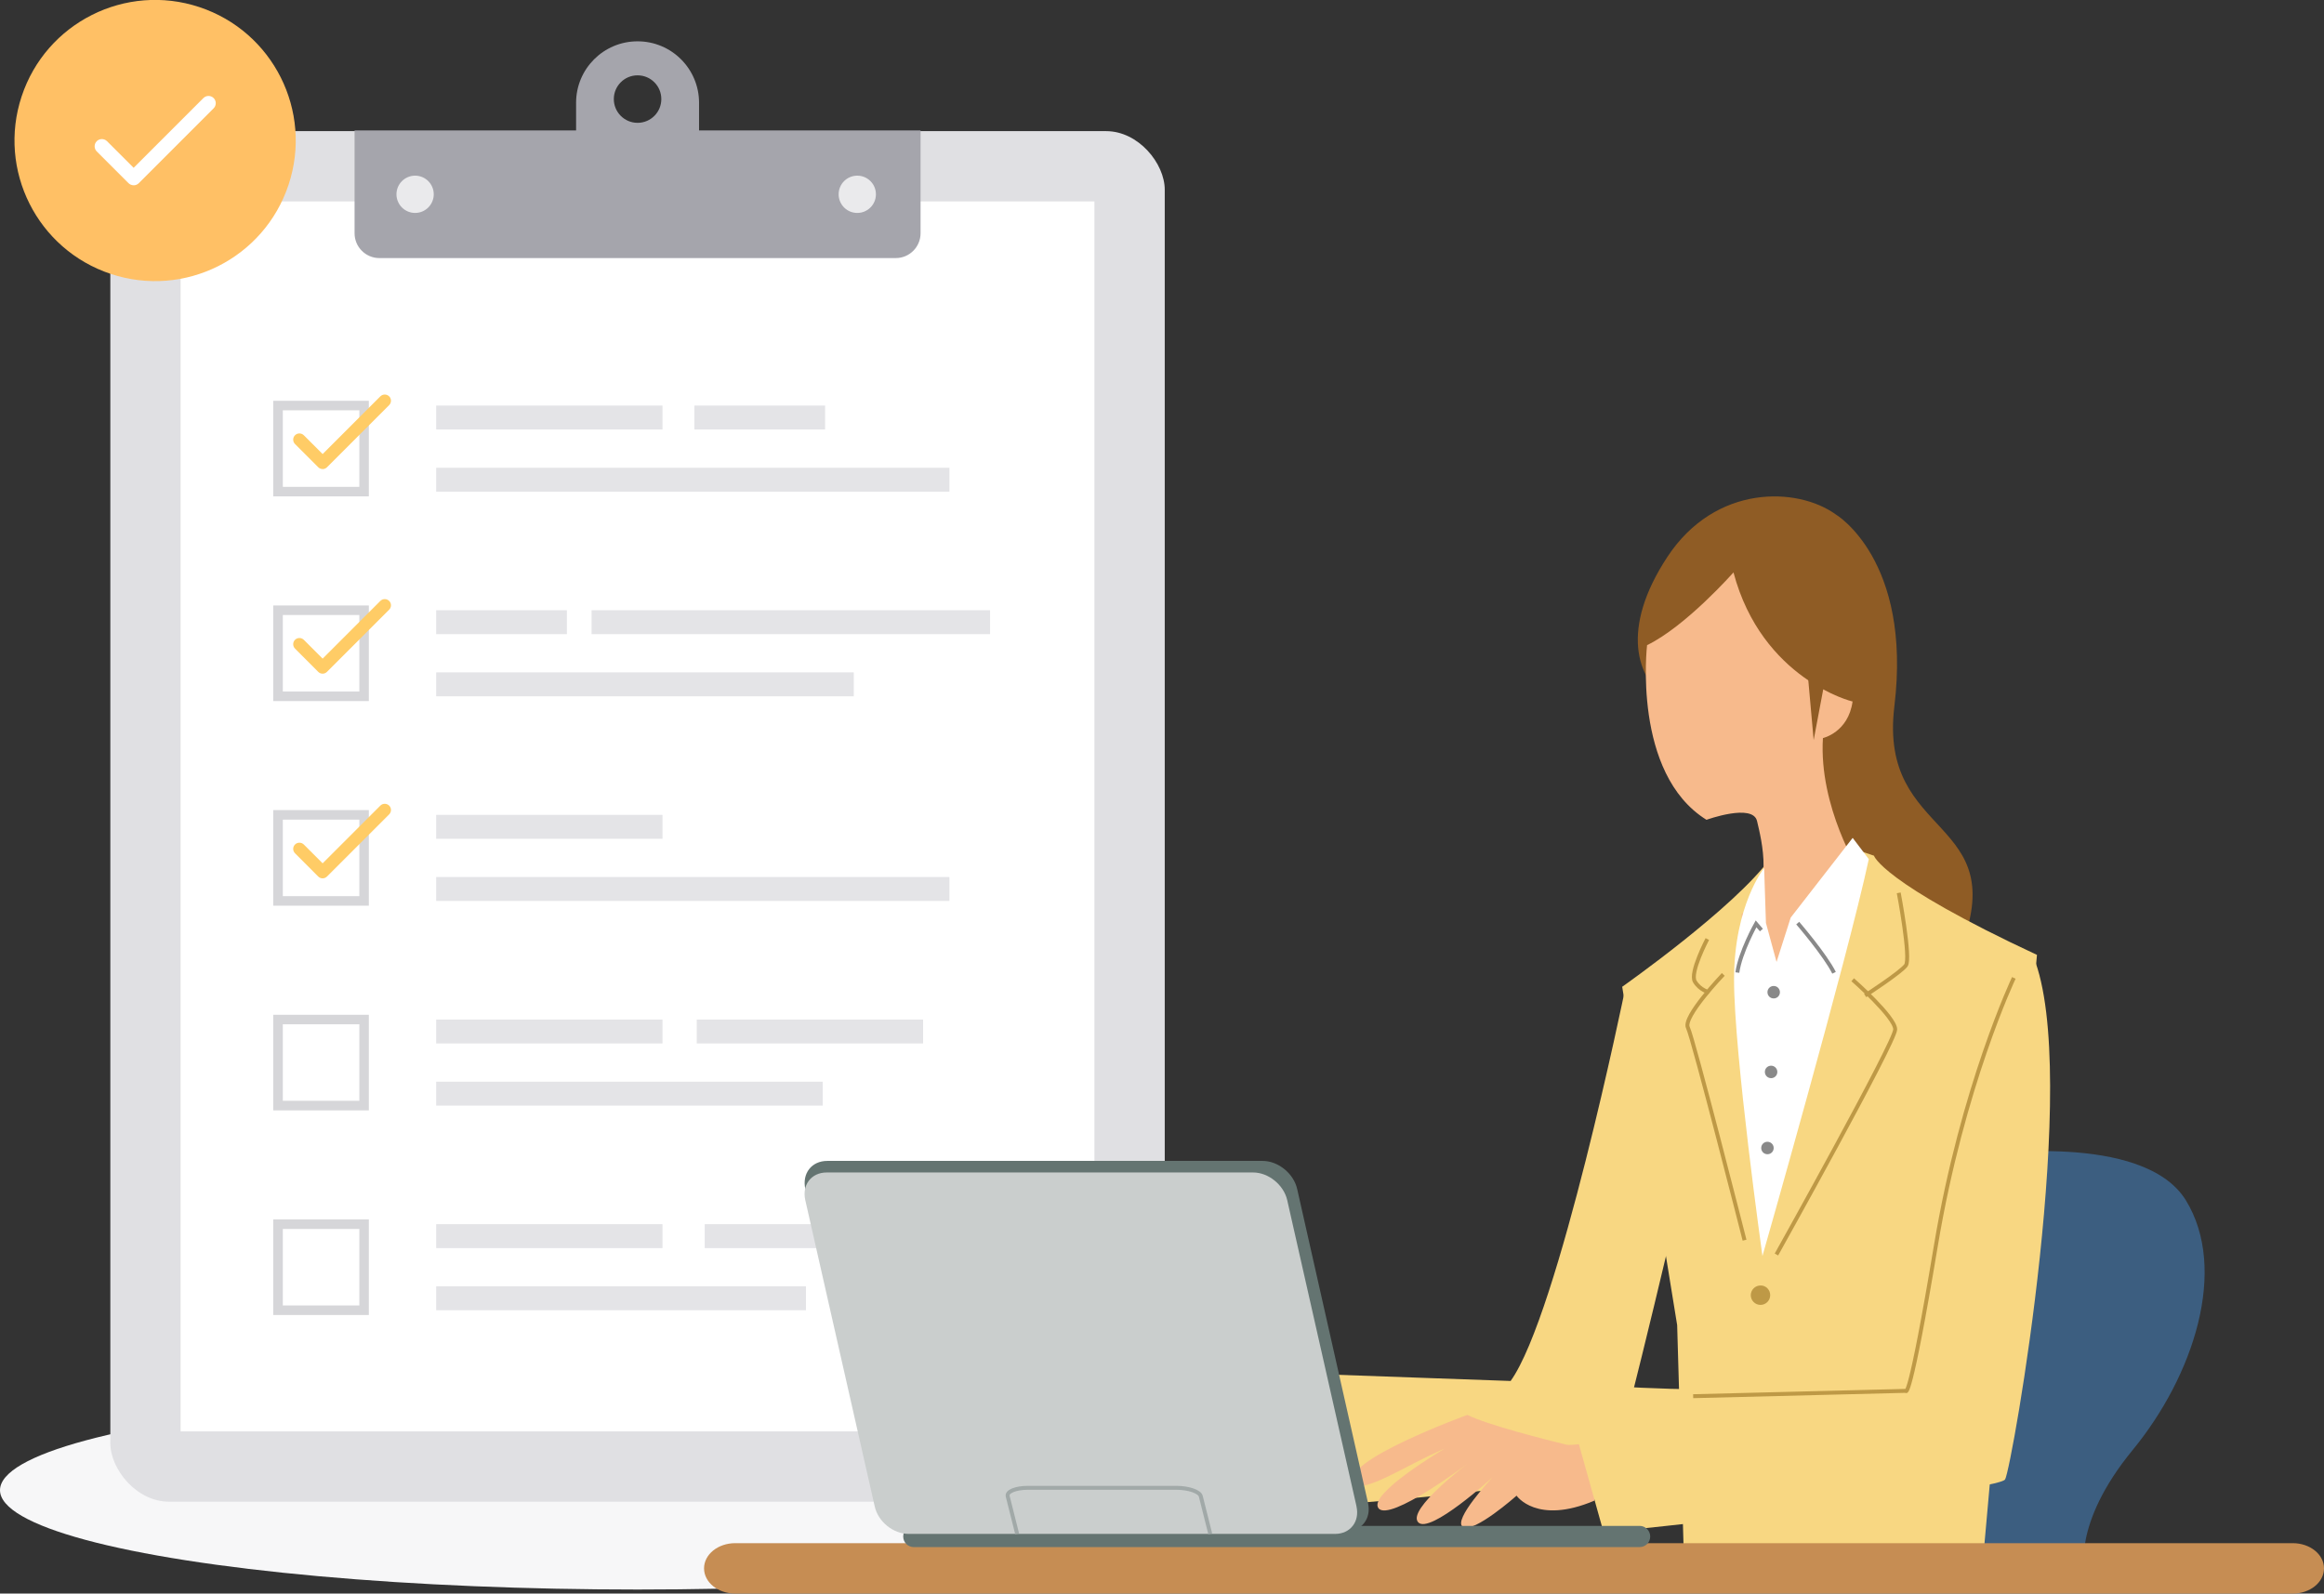 <?xml version="1.0" encoding="UTF-8"?>
<svg id="_レイヤー_1" data-name="レイヤー 1" xmlns="http://www.w3.org/2000/svg" version="1.1" viewBox="0 0 413.9 283.86">
  <rect x="0" y="0" width="413.9" height="283.86" fill="#333333" stroke="none"/>
  <defs>
    <style>
      .cls-1 {
        fill: #e4e4e7;
      }

      .cls-1, .cls-2, .cls-3, .cls-4, .cls-5, .cls-6, .cls-7, .cls-8, .cls-9, .cls-10, .cls-11, .cls-12, .cls-13, .cls-14, .cls-15, .cls-16, .cls-17, .cls-18, .cls-19 {
        stroke-width: 0px;
      }

      .cls-2 {
        fill: #898989;
      }

      .cls-3 {
        fill: #f8d782;
      }

      .cls-4 {
        fill: #a5a5ac;
      }

      .cls-5 {
        fill: #e0e0e3;
      }

      .cls-6 {
        fill: #ffc065;
      }

      .cls-7 {
        fill: #3c5e80;
      }

      .cls-20 {
        stroke: #898989;
      }

      .cls-20, .cls-21, .cls-22 {
        fill: none;
        stroke-width: .7px;
      }

      .cls-8 {
        fill: #be9946;
      }

      .cls-9 {
        fill: #f7ba8c;
      }

      .cls-21 {
        stroke: #be9946;
      }

      .cls-10 {
        fill: #647471;
      }

      .cls-22 {
        stroke: #a1a9a8;
      }

      .cls-11 {
        fill: #cacecd;
      }

      .cls-12 {
        fill: #8f5c25;
      }

      .cls-13 {
        fill: #1e2b3e;
      }

      .cls-14 {
        fill: #eaeaec;
      }

      .cls-15 {
        fill: #fc6;
      }

      .cls-16 {
        fill: #c68d53;
      }

      .cls-17 {
        fill: #f7f7f8;
      }

      .cls-18 {
        fill: #fff;
      }

      .cls-19 {
        fill: #d6d6d9;
      }
    </style>
  </defs>
  <g>
    <ellipse class="cls-17" cx="113.55" cy="265.44" rx="113.55" ry="17.7"/>
    <rect class="cls-5" x="19.65" y="23.36" width="187.79" height="244.13" rx="10.44" ry="10.44"/>
    <rect class="cls-18" x="32.17" y="35.88" width="162.75" height="219.09"/>
    <g>
      <rect class="cls-1" x="77.68" y="72.24" width="40.31" height="4.26"/>
      <rect class="cls-1" x="123.67" y="72.24" width="23.28" height="4.26"/>
      <rect class="cls-1" x="77.68" y="83.32" width="91.41" height="4.26"/>
    </g>
    <g>
      <rect class="cls-1" x="77.68" y="108.7" width="23.28" height="4.26"/>
      <rect class="cls-1" x="105.36" y="108.7" width="70.97" height="4.26"/>
      <rect class="cls-1" x="77.68" y="119.77" width="74.38" height="4.26"/>
    </g>
    <g>
      <rect class="cls-1" x="77.68" y="145.15" width="40.31" height="4.26"/>
      <rect class="cls-1" x="77.68" y="156.22" width="91.41" height="4.26"/>
    </g>
    <g>
      <rect class="cls-1" x="77.68" y="181.61" width="40.31" height="4.26"/>
      <rect class="cls-1" x="124.09" y="181.61" width="40.31" height="4.26"/>
      <rect class="cls-1" x="77.68" y="192.68" width="68.84" height="4.26"/>
    </g>
    <path class="cls-19" d="M65.69,197.79h-17.03v-17.03h17.03v17.03ZM50.37,196.08h13.63v-13.63h-13.63v13.63Z"/>
    <g>
      <rect class="cls-1" x="77.68" y="218.06" width="40.31" height="4.26"/>
      <rect class="cls-1" x="125.51" y="218.06" width="40.31" height="4.26"/>
      <rect class="cls-1" x="77.68" y="229.13" width="65.86" height="4.26"/>
    </g>
    <path class="cls-19" d="M65.69,234.24h-17.03v-17.03h17.03v17.03ZM50.37,232.54h13.63v-13.63h-13.63v13.63Z"/>
    <path class="cls-4" d="M63.14,23.23h100.81v18.32c0,2.44-1.98,4.42-4.42,4.42h-91.96c-2.44,0-4.42-1.98-4.42-4.42v-18.32h0Z"/>
    <path class="cls-4" d="M113.55,7.36c-6.05,0-10.95,4.9-10.95,10.95v15.39c0,6.05,4.9,10.95,10.95,10.95s10.95-4.9,10.95-10.95v-15.39c0-6.05-4.9-10.95-10.95-10.95ZM113.55,21.88c-2.33,0-4.23-1.89-4.23-4.23s1.89-4.23,4.23-4.23,4.23,1.89,4.23,4.23-1.89,4.23-4.23,4.23Z"/>
    <path class="cls-14" d="M77.25,34.61c0,1.83-1.49,3.32-3.32,3.32s-3.32-1.49-3.32-3.32,1.49-3.32,3.32-3.32,3.32,1.49,3.32,3.32Z"/>
    <circle class="cls-14" cx="152.68" cy="34.61" r="3.32"/>
    <path class="cls-19" d="M65.69,88.42h-17.03v-17.03h17.03v17.03ZM50.37,86.72h13.63v-13.63h-13.63v13.63Z"/>
    <path class="cls-15" d="M57.45,83.55c-.28,0-.57-.11-.78-.33l-4.13-4.13c-.43-.43-.43-1.13,0-1.56.43-.43,1.13-.43,1.57,0l3.35,3.35,10.28-10.28c.43-.43,1.13-.43,1.57,0,.43.43.43,1.13,0,1.56l-11.07,11.07c-.22.22-.5.33-.78.33Z"/>
    <path class="cls-19" d="M65.69,124.88h-17.03v-17.03h17.03v17.03ZM50.37,123.18h13.63v-13.63h-13.63v13.63Z"/>
    <path class="cls-15" d="M57.45,120h0c-.29,0-.58-.12-.78-.33l-4.13-4.14c-.43-.43-.43-1.13,0-1.56.43-.43,1.13-.43,1.57,0l3.35,3.35,10.28-10.28c.43-.43,1.13-.43,1.57,0,.43.43.43,1.13,0,1.56l-11.07,11.07c-.21.21-.49.33-.78.33Z"/>
    <path class="cls-19" d="M65.69,161.33h-17.03v-17.03h17.03v17.03ZM50.37,159.63h13.63v-13.63h-13.63v13.63Z"/>
    <path class="cls-15" d="M57.45,156.46h0c-.29,0-.58-.12-.78-.33l-4.13-4.14c-.43-.43-.43-1.13,0-1.56.43-.43,1.13-.43,1.57,0l3.35,3.35,10.28-10.28c.43-.43,1.13-.43,1.57,0,.43.43.43,1.13,0,1.56l-11.07,11.07c-.21.21-.49.33-.78.33Z"/>
    <circle class="cls-6" cx="27.63" cy="25.04" r="25.04" transform="translate(-4.83 43.39) rotate(-71.68)"/>
    <path class="cls-18" d="M23.79,33c-.34,0-.67-.14-.91-.38l-5.65-5.65c-.5-.5-.5-1.32,0-1.82.5-.5,1.32-.5,1.83,0l4.74,4.74,12.42-12.42c.5-.5,1.32-.51,1.83,0,.5.5.5,1.32,0,1.82l-13.33,13.34c-.24.24-.57.38-.91.38Z"/>
  </g>
  <g>
    <path class="cls-13" d="M170.7,229c-.05,1.41-1.27,2.46-2.68,2.33-1.43-.14-2.54-1.38-2.49-2.81.05-1.43,1.27-2.46,2.68-2.33,1.43.11,2.54,1.38,2.49,2.81"/>
    <path class="cls-7" d="M352.82,205.76s28.86-4.27,36.47,8.03c7.57,12.31,1.41,31.25-9.47,44.5s-8.52,21.78-8.52,21.78h-29.35l10.87-74.31Z"/>
    <path class="cls-12" d="M348.93,169.54l-19.8-10.71-7.14-8.79-15.66-29.68-9.28,4.25c-5.49-3.57-8.6-12.5-.08-25.43,8.52-12.93,23.1-12.5,29.97-7.55,0,0,13.61,8.03,10.44,34.22-2.89,23.91,21.45,19.5,11.55,43.69"/>
    <path class="cls-3" d="M295.06,180.2l-5.68-3.79s-11.85,57.76-20.34,69.58l-53.02-1.89,5.22,25.1s64.38-3.79,66.28-9.01c1.89-5.19,12.8-51.62,12.8-51.62l-5.25-28.38Z"/>
    <path class="cls-3" d="M330.91,151.47l2.84.95s1.27,4.73,29.03,17.67l-9.79,109.83h-53.02l-1.27-43.88-9.79-60.27s20.21-14.2,26.51-23.05l15.5-1.24Z"/>
    <path class="cls-9" d="M283.95,267.31c-10.28,4.36-13.85-.89-13.85-.89,0,0-7.6,6.74-9.55,5.57s5.28-8.85,5.28-8.85c0,0-11.23,10.28-13.26,8.01-2.03-2.27,8.82-10.44,8.82-10.44,0,0-13.9,10.47-15.88,7.95-1.97-2.52,11.74-10.6,11.74-10.6-6.74,2.84-14.34,8.09-16.01,6.17-3.22-3.71,20.1-12.2,20.1-12.2,3.54,1.79,14.36,4.52,17.75,5.33.65.16,6.17-.57,6.17-.57l-1.3,10.52Z"/>
    <path class="cls-3" d="M362.15,170.41s-10.25,14.04-17.37,52.86c-5,27.4-6.14,23.18-6.14,23.18,0,0-36.93,2.68-60.6-.46l7.57,27s70.23-7.25,71.5-9.47c1.24-2.22,13.55-72.28,5.03-93.11"/>
    <path class="cls-21" d="M338.16,159.04s2.22,11.69,1.27,12.93c-.95,1.27-7.25,5.36-7.25,5.36"/>
    <path class="cls-21" d="M329.96,174.52s7.57,6.63,7.57,8.85-21.15,40.09-21.15,40.09"/>
    <path class="cls-21" d="M304.07,167.27s-3.17,6.01-2.22,7.57,2.52,1.89,2.52,1.89"/>
    <path class="cls-21" d="M306.91,173.57s-7.25,7.57-6.3,9.47,10.09,37.87,10.09,37.87"/>
    <path class="cls-21" d="M358.66,174.19s-9.14,19.26-13.88,47.67-5.36,25.89-5.36,25.89l-37.87.95"/>
    <path class="cls-8" d="M315.27,230.71c0,.95-.78,1.73-1.73,1.73s-1.73-.78-1.73-1.73.78-1.73,1.73-1.73c.95-.03,1.73.76,1.73,1.73"/>
    <path class="cls-16" d="M413.9,279.37c0,2.49-2.49,4.49-5.55,4.49H130.94c-3.06,0-5.55-2-5.55-4.49s2.49-4.49,5.55-4.49h277.39c3.08,0,5.57,2,5.57,4.49"/>
    <path class="cls-10" d="M293.9,273.69c0,1.06-.84,1.89-1.89,1.89h-129.26c-1.06,0-1.89-.84-1.89-1.89s.84-1.89,1.89-1.89h129.26c1.03,0,1.89.84,1.89,1.89"/>
    <path class="cls-10" d="M243.64,267.71c.62,2.79-1.11,5.03-3.9,5.03h-77.53c-2.79,0-5.55-2.25-6.17-5.03l-12.61-55.89c-.62-2.79,1.11-5.03,3.9-5.03h77.53c2.79,0,5.55,2.25,6.17,5.03l12.61,55.89Z"/>
    <path class="cls-11" d="M241.58,268.31c.62,2.71-1.08,4.92-3.81,4.92h-75.96c-2.73,0-5.44-2.19-6.03-4.92l-12.36-54.54c-.62-2.71,1.08-4.92,3.81-4.92h75.96c2.73,0,5.44,2.22,6.06,4.92l12.34,54.54Z"/>
    <path class="cls-22" d="M181.15,273.21l-1.68-6.68c-.22-.84,1.41-1.51,3.6-1.51h26.43c2.19,0,4.17.68,4.36,1.51l1.68,6.68"/>
    <path class="cls-9" d="M308.73,101.96s-8.44,9.58-15.39,12.96c0,0-2.68,22.86,10.58,31.11,0,0,8.28-3,9.01.24.76,3.25,3.25,12.77-2.76,16.53l1.24,15.77,14.01-10.01,5.76-13.28s-7.28-11.52-6.52-23.81c0,0,4.52-1,5.28-6.52,0,.05-16.15-3.95-21.21-22.99"/>
    <polygon class="cls-12" points="321.79 118.22 323.01 131.83 325.5 118.63 321.79 118.22"/>
    <path class="cls-18" d="M329.96,149.25l-11.04,14.2-2.52,7.9-1.89-6.95-.32-9.79s-5.36,6.63-5.36,19.88,5.06,49.24,5.06,49.24c0,0,15.15-53.02,18.94-70.69l-2.87-3.79Z"/>
    <path class="cls-20" d="M320.17,164.43s4.9,5.68,6.47,8.85"/>
    <path class="cls-20" d="M313.7,165.67l-.95-1.11s-2.84,5.06-3.33,8.68"/>
    <path class="cls-2" d="M317,176.74c0,.62-.49,1.11-1.11,1.11s-1.11-.49-1.11-1.11.49-1.11,1.11-1.11c.62,0,1.11.49,1.11,1.11"/>
    <path class="cls-2" d="M316.54,190.94c0,.62-.49,1.11-1.11,1.11s-1.11-.49-1.11-1.11.49-1.11,1.11-1.11c.6,0,1.11.49,1.11,1.11"/>
    <path class="cls-2" d="M315.89,204.49c0,.62-.49,1.11-1.11,1.11s-1.11-.49-1.11-1.11.49-1.11,1.11-1.11,1.11.51,1.11,1.11"/>
  </g>
</svg>